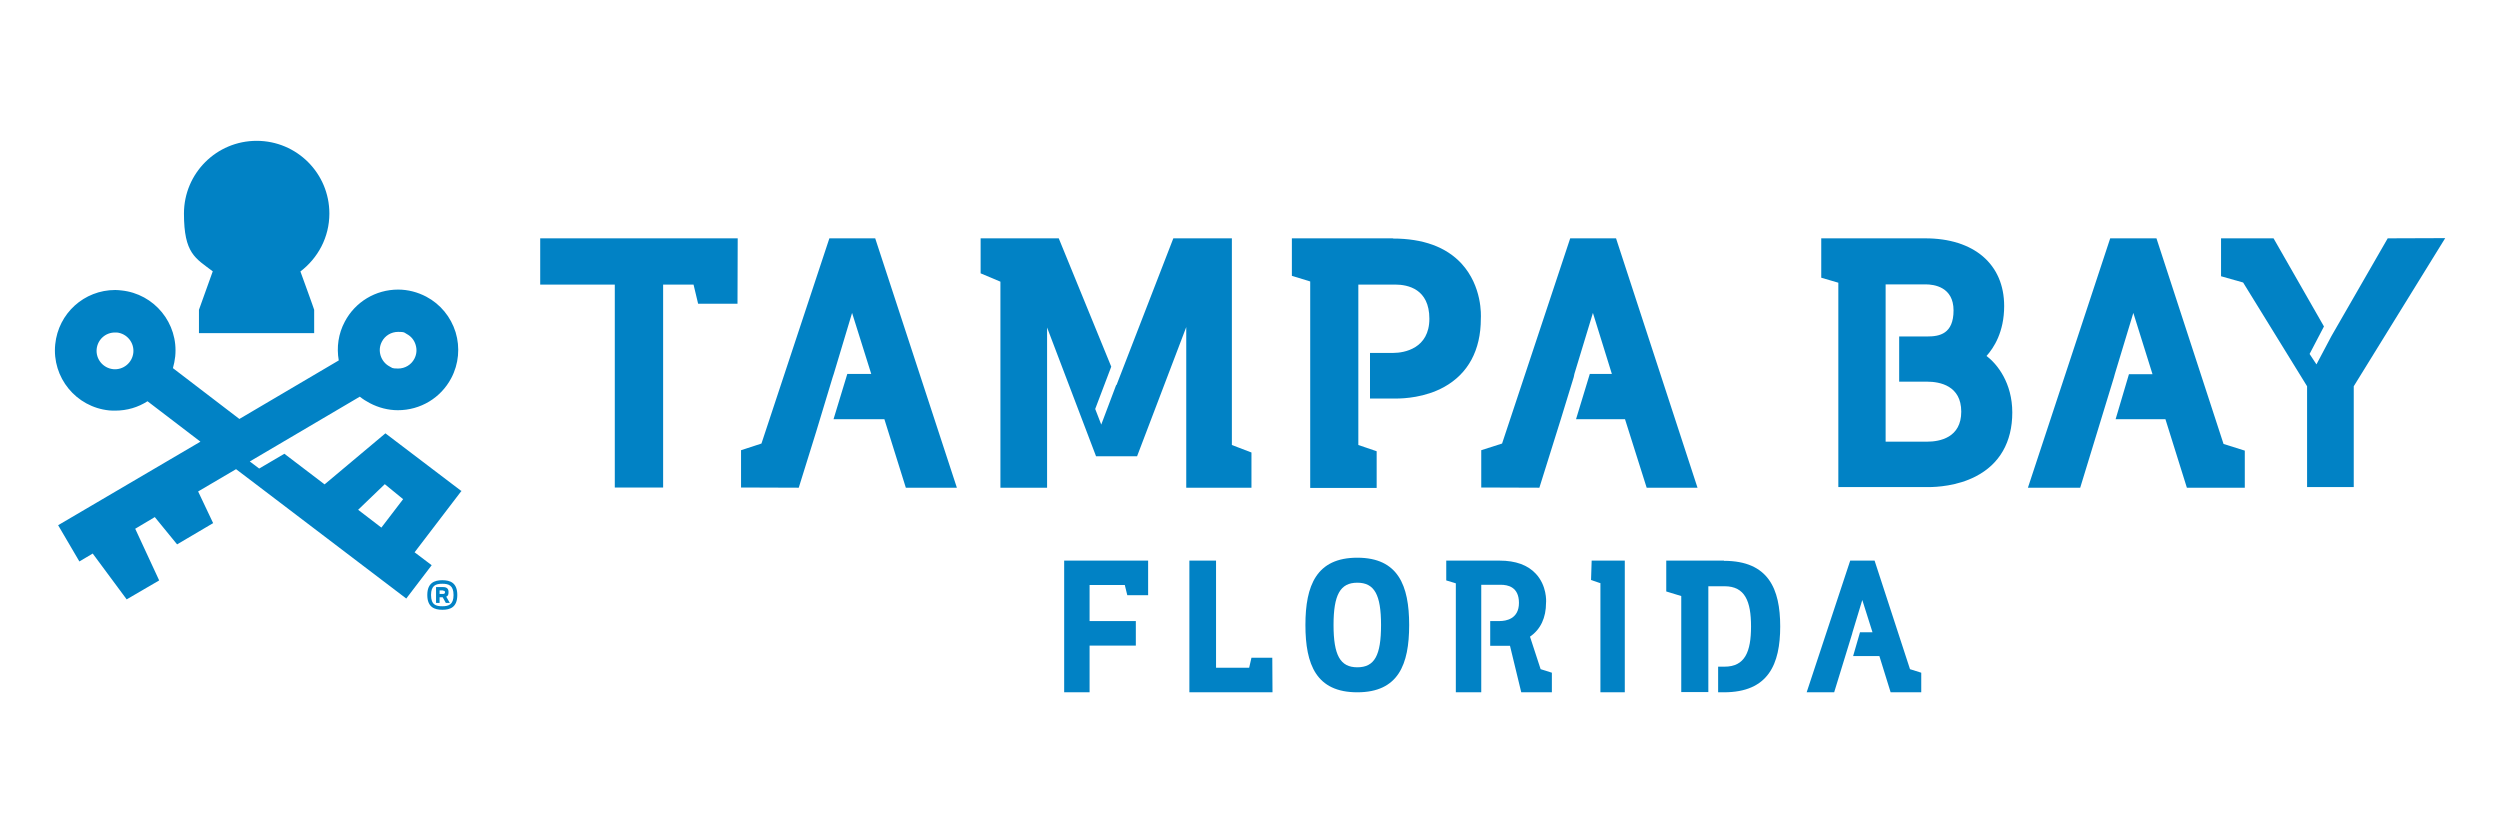 <?xml version="1.0" encoding="UTF-8"?>
<svg xmlns="http://www.w3.org/2000/svg" id="Layer_1" data-name="Layer 1" version="1.1" viewBox="0 0 1200 400">
  <g>
    <polygon points="753.7 114.4 721 212.9 711 216.1 711 234 738.9 234.1 749.2 201.2 755.4 181 755.7 179.5 764.6 150.2 773.7 179.5 763.1 179.5 756.5 201.2 780 201.2 790.4 234.1 814.8 234.1 775.7 114.4 753.7 114.4" fill="#0182c5" stroke-width="0"></polygon>
    <polygon points="398.1 114.4 365.5 212.9 355.7 216.1 355.7 234 383.4 234.1 391.8 207.1 399.7 181 400.2 179.5 409 150.2 418.2 179.5 406.7 179.5 400.1 201.2 424.5 201.2 434.8 234.1 459.3 234.1 420.1 114.4 398.1 114.4" fill="#0182c5" stroke-width="0"></polygon>
    <polygon points="1035.1 114.4 1012.9 114.4 973.4 234.1 998.5 234.1 1014.7 181.1 1015.1 179.6 1024 150.2 1033.2 179.6 1021.9 179.6 1015.5 201.2 1039.4 201.2 1049.7 234.1 1077.5 234.1 1077.5 216.3 1067.3 213.1 1035.1 114.4" fill="#0182c5" stroke-width="0"></polygon>
    <polygon points="259.3 136.6 295.1 136.6 295.1 234 318.3 234 318.3 136.6 332.9 136.6 335.1 145.8 354 145.8 354.1 114.4 259.3 114.4 259.3 136.6" fill="#0182c5" stroke-width="0"></polygon>
    <path d="M668.6,114.4h-48.5v18l8.8,2.7v99.1c0,0,31.9,0,31.9,0v-17.6l-8.8-3v-77h16.9c.1,0,.4,0,.8,0,6.1,0,16.4,2.1,16.4,16.4s-12.1,16.4-17.3,16.4h-11.2s0,21.9,0,21.9h10.7s.6,0,1.8,0c3.9,0,13.9-.5,23-5.5,11.6-6.4,17.7-17.7,17.7-32.8.1-1.6.7-15.6-9.3-26.5-7.4-8-18.5-12-32.9-12Z" fill="#0182c5" stroke-width="0"></path>
    <path d="M953.5,170.9c3.5-3.9,8.5-11.5,8.5-24,0-20.1-14.5-32.5-37.9-32.5h-49.9v18.9l8.2,2.4v98.1h41.5s.6,0,1.8,0c3.8,0,13.7-.5,22.6-5.1,11.5-5.9,17.6-16.5,17.6-30.7s-7.2-23.2-12.3-27.1ZM925.1,212c-.5,0-.7,0-1,0h-19v-75.5h19.2c4,0,13.4,1.2,13.4,12.5s-6.8,12.5-12.5,12.5-.8,0-1.1,0h-12.5v21.7h12.5c0,0,.4,0,.9,0,6.1,0,16.4,1.9,16.4,14.4s-10.3,14.4-16.4,14.4Z" fill="#0182c5" stroke-width="0"></path>
    <polygon points="591.3 114.4 563.2 114.4 535.9 184.9 535.8 184.7 528.6 203.8 525.7 196.3 525.7 196.3 533.4 176 508.2 114.4 470.7 114.4 470.7 131.2 480.2 135.2 480.2 234.1 502.6 234.1 502.6 157.2 524.5 214.8 526.1 219 545.8 219 569.4 157 569.4 234.1 600.7 234.1 600.7 217.2 591.3 213.6 591.3 114.4" fill="#0182c5" stroke-width="0"></polygon>
    <polygon points="1146.1 114.4 1119.1 161.3 1111.9 174.9 1108.6 169.9 1115.5 156.7 1091.3 114.4 1066.1 114.4 1066.1 132.6 1076.7 135.6 1107.4 185.4 1107.4 233.8 1129.8 233.8 1129.8 185.4 1173.7 114.3 1146.1 114.4" fill="#0182c5" stroke-width="0"></polygon>
  </g>
  <g>
    <g>
      <path d="M102.1,130.3l-6.6,18.4v11.2c0,0,55.3,0,55.3,0v-11.2c.1,0-6.6-18.4-6.6-18.4,8.4-6.4,13.9-16.4,13.9-27.8,0-19.3-15.6-34.9-34.9-34.9s-34.9,15.6-34.9,34.9,5.5,21.4,13.9,27.8Z" fill="#0182c5" stroke-width="0"></path>
      <path d="M221.6,235.8l-36.6-27.8-29.2,24.5-19.3-14.7-12.1,7.1-4.5-3.4,52.8-31.1c1.5,1.2,3.1,2.2,4.8,3.1,4.2,2.2,8.8,3.4,13.5,3.4,10.8,0,20.6-5.9,25.6-15.4,3.6-6.8,4.3-14.7,2.1-22-2.3-7.4-7.3-13.5-14.1-17.1-4.2-2.2-8.8-3.4-13.5-3.4-10.8,0-20.6,5.9-25.6,15.4-3.1,5.8-4,12.3-2.9,18.6l-47.7,28.1-31.9-24.4c.5-1.8.9-3.7,1.1-5.6,1.6-15.9-10-30.1-25.9-31.7-1-.1-1.9-.2-2.9-.2-14.9,0-27.3,11.2-28.8,26.1-1.6,15.9,10,30.1,25.9,31.7,1,.1,1.9.1,2.9.1,5.7,0,11-1.6,15.5-4.5l25.4,19.4-68.3,40.1,10.2,17.4,6.4-3.8,16.3,22,15.6-9.1-11.5-24.8,9.4-5.6,10.7,13.1,17.3-10.2-7.2-15.2,18.2-10.7,9.1,6.9h0s72.6,55.2,72.6,55.2l12.2-16-8.2-6.2,22.6-29.6ZM183.3,164c1.5-2.9,4.5-4.7,7.8-4.7s2.8.3,4.1,1c2.1,1.1,3.6,2.9,4.3,5.2.7,2.3.5,4.6-.6,6.7-1.5,2.9-4.5,4.7-7.8,4.7s-2.8-.4-4.1-1c-2.1-1.1-3.6-3-4.3-5.2-.7-2.3-.5-4.6.6-6.7ZM64,169.3c-.5,4.8-4.8,8.4-9.7,7.9-4.8-.5-8.4-4.8-7.9-9.7.5-4.5,4.2-7.9,8.8-7.9s.6,0,.9,0c4.8.5,8.4,4.8,7.9,9.7ZM183,253.2l-11.1-8.5,12.8-12.3,8.8,7.2-10.4,13.6Z" fill="#0182c5" stroke-width="0"></path>
    </g>
    <path d="M219.5,285.6c0,5.9-3.4,7.1-7.2,7.1s-7.2-1.3-7.2-7.1,3.4-7.1,7.2-7.1,7.2,1.2,7.2,7.1ZM206.9,285.6c0,4.7,2.3,5.4,5.4,5.4s5.4-.8,5.4-5.4-2.3-5.4-5.4-5.4-5.4.8-5.4,5.4ZM211,286.7v2.7h-1.7v-7.6h3.4c2,0,2.6,1,2.6,2.4s-.3,1.8-1.1,2.2l1.7,3h-1.9l-1.5-2.7h-1.5ZM212.6,283.4h-1.6v1.7h1.6c.8,0,1-.4,1-.8s-.1-.8-1-.8Z" fill="#0182c5" stroke-width="0"></path>
  </g>
  <g>
    <polygon points="899.8 269.1 888.1 269.1 867.2 332.3 880.4 332.3 889 304.3 889.2 303.5 893.9 288 898.8 303.5 892.8 303.5 889.5 314.9 902.1 314.9 907.5 332.3 922.2 332.3 922.2 322.9 916.8 321.2 899.8 269.1" fill="#0182c5" stroke-width="0"></polygon>
    <polygon points="523 280.8 523 298.1 545.2 298.1 545.2 309.9 523 309.9 523 332.3 510.8 332.3 510.8 269.1 551.1 269.1 551.1 285.7 541.1 285.7 539.9 280.8 523 280.8" fill="#0182c5" stroke-width="0"></polygon>
    <polygon points="570.9 269.1 583.7 269.1 583.7 320.5 599.6 320.5 600.7 315.7 610.7 315.7 610.8 332.3 570.9 332.3 570.9 269.1" fill="#0182c5" stroke-width="0"></polygon>
    <path d="M827.5,269.1h-27.7v14.8l7.2,2.2v46.1s13,0,13,0v-50.8h7.8c9.8,0,12.7,7.2,12.7,19.3s-2.9,19.3-12.7,19.3h-3.1v12.3h2.8c21.4,0,27-13.6,27-31.6s-5.6-31.5-27-31.5Z" fill="#0182c5" stroke-width="0"></path>
    <path d="M744.9,322.9v9.4h-14.7l-5.4-22.3h-9.5v-11.9h4.6c2.8,0,9.2-.9,9.2-8.7s-5.5-8.7-8.7-8.7h-9.4v51.6h-12.2v-52.3s-4.6-1.4-4.6-1.4v-9.5h25.6c7.7,0,13.5,2.1,17.4,6.3,5.3,5.7,5,13.1,4.9,13.9,0,7.2-2.6,12.8-7.7,16.3l5.1,15.6,5.4,1.7Z" fill="#0182c5" stroke-width="0"></path>
    <path d="M651.5,267.7c-19.6,0-24.9,13.3-24.9,32.3s5.2,32.3,24.9,32.3,24.9-13.3,24.9-32.3-5.3-32.3-24.9-32.3ZM651.5,320.3c-8.2,0-11.4-5.8-11.4-20.3s3.2-20.3,11.4-20.3,11.4,5.7,11.4,20.3-3.1,20.3-11.4,20.3Z" fill="#0182c5" stroke-width="0"></path>
    <path d="M768.1,279.9l-4.4-1.5.3-9.3h15.9v63.2s-11.7,0-11.7,0v-52.5Z" fill="#0182c5" stroke-width="0"></path>
  </g>
</svg>
